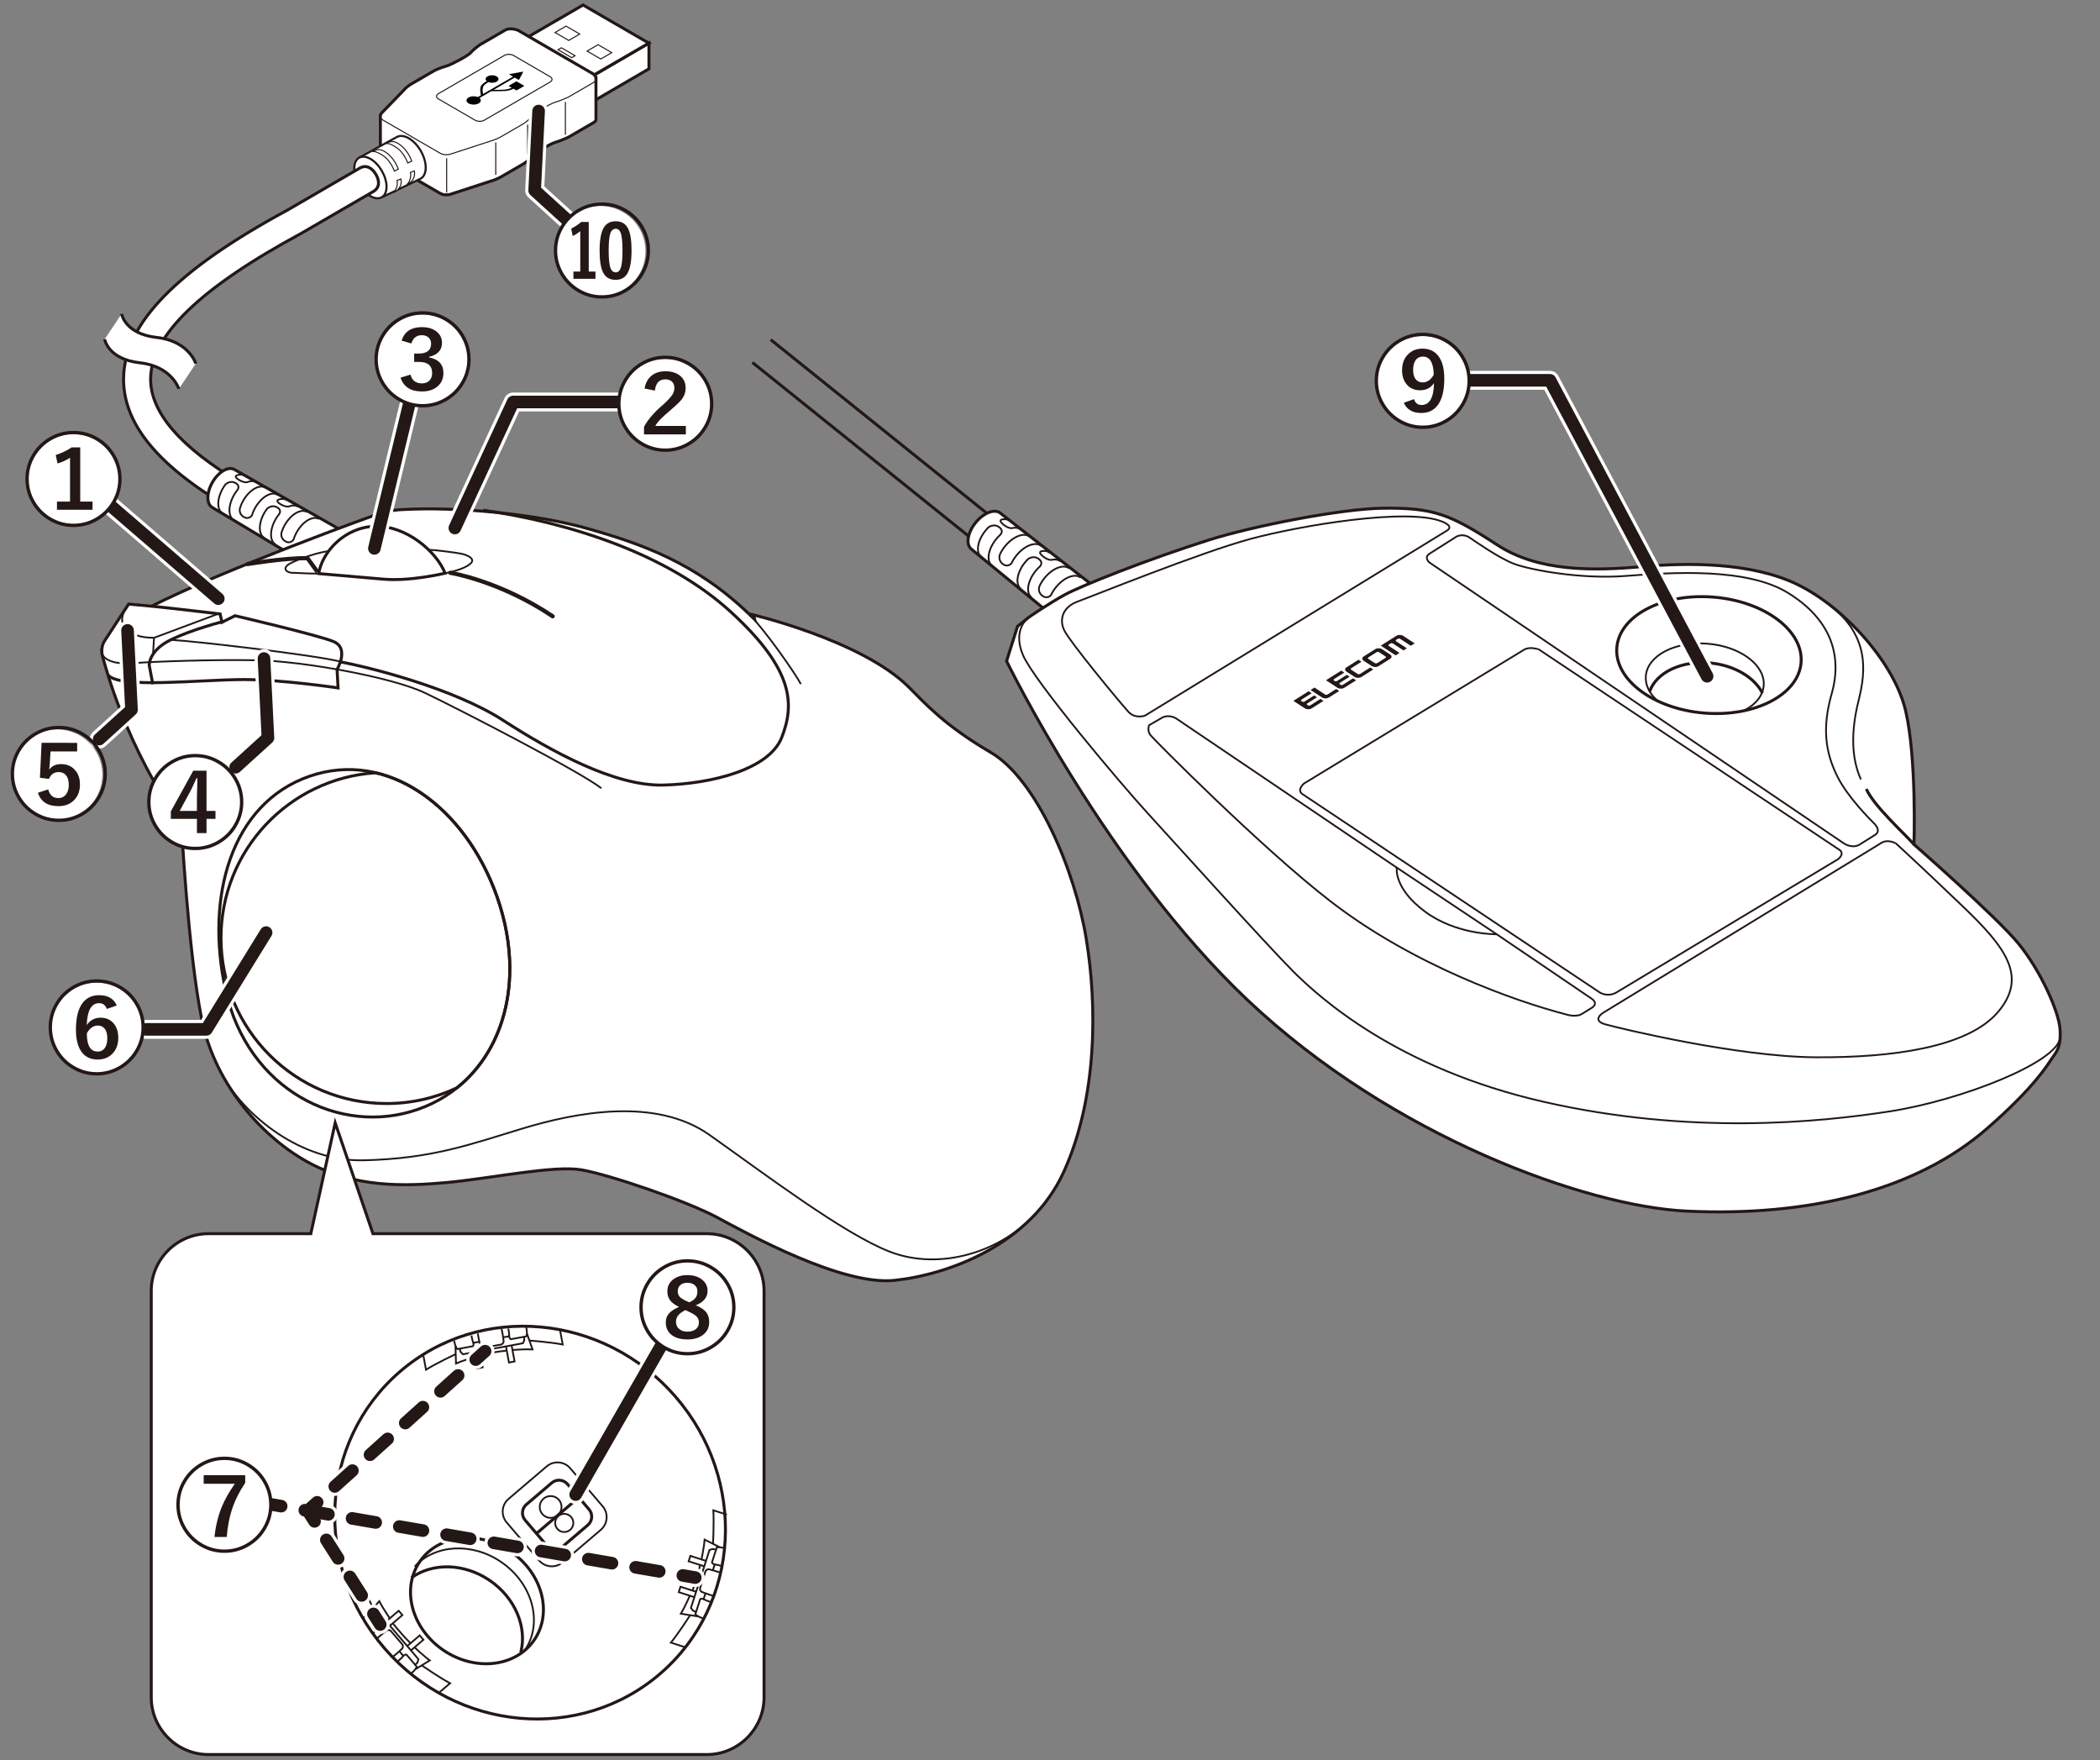 <?xml version="1.0" encoding="utf-8"?>
<!-- Generator: Adobe Illustrator 27.7.0, SVG Export Plug-In . SVG Version: 6.00 Build 0)  -->
<svg version="1.1" xmlns="http://www.w3.org/2000/svg" xmlns:xlink="http://www.w3.org/1999/xlink" x="0px" y="0px"
	 viewBox="0 0 500 419" enable-background="new 0 0 500 419" xml:space="preserve">
<rect x="0" y="0" width="500" height="419" fill="#808080" stroke="none"/>
<g id="レイヤー_1">
	<g>
		<g>
			<polygon fill="#FFFFFF" stroke="#231815" stroke-width="0.709" points="139.697,25.023 154.512,16.387 154.512,10.263 
				139.697,18.9 			"/>
			<g>
				<polygon fill="#FFFFFF" stroke="#231815" stroke-width="0.709" points="120.708,11.699 136.363,20.778 154.481,10.27 
					138.826,1.19 				"/>
				<polygon fill="none" stroke="#231815" stroke-width="0.25" points="139.78,12.16 143.038,14.049 145.66,12.528 142.402,10.638 
									"/>
				<polygon fill="none" stroke="#231815" stroke-width="0.25" points="132.151,7.735 135.409,9.625 138.031,8.104 134.773,6.214 
									"/>
				<polygon fill="none" stroke="#231815" stroke-width="0.25" points="132.866,11.837 136.124,13.727 136.919,13.266 
					133.661,11.376 				"/>
			</g>
			<path fill="#FFFFFF" stroke="#231815" stroke-width="0.709" d="M141.894,18.523c-0.085-0.491-0.613-0.905-0.613-0.905
				l-17.92-10.393c0,0-1.828-0.784-3.099-0.046l-6.039,3.503c0,0-1.492,1.08-2.051,1.764c-0.694,0.85-4.854,2.986-5.798,3.251
				c-0.945,0.265-2.316,0.742-3.108,1.202l-5.254,3.047c0,0-1.208,0.682-1.884,1.535l-5.149,5.31c0,0-0.419,0.333-0.413,0.769v9.753
				c0.003,0.261,0.16,0.559,0.652,0.845l13.549,7.858c1.311,0.76,2.781,0.138,2.781,0.138l9.155-2.986
				c1.47-0.392,2.646-1.093,2.646-1.093l5.254-3.047c0.792-0.46,1.615-1.255,2.072-1.803c0.457-0.548,4.141-2.96,5.606-3.363
				c1.179-0.324,3.041-1.189,3.041-1.189l6.039-3.503c0.477-0.277,0.585-0.598,0.534-0.893V18.523z"/>
			<path fill="none" stroke="#231815" stroke-width="0.25" d="M90.566,27.758c0.003,0.261,0.16,0.559,0.652,0.845l13.549,7.858
				c1.311,0.76,2.781,0.138,2.781,0.138l9.155-2.986c1.47-0.392,2.646-1.093,2.646-1.093l5.254-3.047
				c0.792-0.46,1.615-1.255,2.072-1.803c0.457-0.548,4.141-2.96,5.606-3.363c1.179-0.324,3.041-1.189,3.041-1.189l6.039-3.503
				c0.477-0.277,0.585-0.599,0.534-0.893"/>
			<path fill="none" stroke="#231815" stroke-width="0.25" d="M104.39,23.555l8.739,5.068c0.596,0.346,1.572,0.346,2.168,0
				l15.689-9.1c0.596-0.346,0.596-0.912,0-1.258l-8.739-5.068c-0.596-0.346-1.572-0.346-2.168,0l-15.689,9.1
				C103.794,22.643,103.794,23.209,104.39,23.555z"/>
			<path fill="#FFFFFF" stroke="#231815" stroke-width="0.5" stroke-linejoin="round" d="M85.471,37.567l8.991-4.935
				c1.584-0.908,4.143,0.562,5.721,3.29c1.574,2.732,1.572,5.682-0.016,6.607l-9.186,4.411"/>
			<path fill="#FFFFFF" stroke="#231815" stroke-width="0.5" d="M92.035,44.463c0,2.445-1.728,3.444-3.849,2.224
				c-2.117-1.218-3.835-4.191-3.828-6.633c0.004-2.448,1.724-3.444,3.848-2.227C90.323,39.046,92.045,42.018,92.035,44.463z"/>
			<g>
				<g>
					<path fill="#FFFFFF" stroke="#231815" stroke-width="0.25" d="M95.111,34.372c-1.218-0.858-1.976-0.819-3.041-0.31
						l-0.212,0.139c0.668-0.221,1.816,0.418,2.663,1.01c1.075,0.752,2.007,2.111,2.567,3.598l0.946-0.46
						C97.408,36.657,96.359,35.243,95.111,34.372z"/>
				</g>
				<g>
					<path fill="#FFFFFF" stroke="#231815" stroke-width="0.25" d="M98.717,41.319c-0.005-0.39-0.085-0.646-0.085-0.646
						l-0.922,0.393l0.045,0.222c0.177,0.971-0.377,2.383-0.924,2.632l0.218-0.089C97.94,43.418,98.728,42.526,98.717,41.319z
						 M98.717,41.319L98.717,41.319L98.717,41.319z"/>
				</g>
			</g>
			<g>
				<g>
					<path fill="#FFFFFF" stroke="#231815" stroke-width="0.25" d="M91.92,36.295c-1.218-0.858-1.976-0.819-3.041-0.31l-0.212,0.139
						c0.668-0.221,1.816,0.418,2.663,1.01c1.075,0.752,2.007,2.111,2.567,3.598l0.946-0.46C94.216,38.58,93.167,37.166,91.92,36.295
						z"/>
				</g>
				<g>
					<path fill="#FFFFFF" stroke="#231815" stroke-width="0.25" d="M95.526,43.242c-0.005-0.39-0.085-0.646-0.085-0.646
						l-0.922,0.393l0.045,0.222c0.177,0.971-0.377,2.383-0.924,2.632l0.218-0.089C94.748,45.341,95.537,44.449,95.526,43.242z
						 M95.526,43.242L95.526,43.242L95.526,43.242z"/>
				</g>
			</g>
			<line fill="none" stroke="#231815" stroke-width="0.25" x1="106.346" y1="37.681" x2="106.346" y2="45.864"/>
			<line fill="none" stroke="#231815" stroke-width="0.25" x1="134.617" y1="24.266" x2="134.617" y2="32.062"/>
			<line fill="none" stroke="#231815" stroke-width="0.25" x1="125.626" y1="29.674" x2="125.626" y2="36.768"/>
			<line fill="none" stroke="#231815" stroke-width="0.25" x1="118.04" y1="33.889" x2="118.04" y2="41.615"/>
			<path d="M114.187,23.357c0.448,0.384,0.378,0.91-0.211,1.252c-0.667,0.388-1.746,0.388-2.411,0.001
				c-0.669-0.387-0.669-1.015,0-1.401c0.587-0.342,1.502-0.381,2.169-0.116c0.017,0.006,0.032,0.009,0.061-0.003l0.688-0.398
				c0.029-0.023,0.031-0.042,0.031-0.055c-0.11-0.363-0.262-1.212-0.113-1.875c0.151-0.666,1.01-1.18,1.459-1.442
				c0.015-0.009,0.012-0.017,0.006-0.026c-0.381-0.343-0.312-0.808,0.208-1.11c0.6-0.347,1.568-0.349,2.17,0
				c0.599,0.347,0.599,0.913,0,1.259c-0.523,0.302-1.326,0.34-1.922,0.119c-0.015-0.006-0.028-0.007-0.042,0
				c-0.443,0.259-1.169,0.698-1.308,1.294c-0.115,0.509-0.052,1.137,0.032,1.506c0.004,0.01,0.013,0.016,0.029,0.01l7.098-4.115
				c0.017-0.012,0.02-0.022-0.003-0.035l-0.843-0.49c-0.073-0.042-0.052-0.089,0.044-0.105l3.105-0.551
				c0.096-0.017,0.15,0.013,0.119,0.068l-0.951,1.802c-0.026,0.055-0.108,0.065-0.177,0.026l-0.84-0.487
				c-0.019-0.012-0.038-0.012-0.061,0l-4.965,2.884c-0.026,0.013-0.015,0.026,0.012,0.023c0,0,2.003,0.003,2.688-0.064
				c0.667-0.06,1.278-0.294,1.548-0.445c0.016-0.01,0.012-0.017-0.003-0.026l-0.583-0.337c-0.074-0.041-0.074-0.11,0.001-0.154
				l1.619-0.939c0.073-0.041,0.189-0.042,0.262,0.003l1.619,0.939c0.076,0.042,0.076,0.11,0.003,0.151l-1.619,0.939
				c-0.076,0.044-0.192,0.044-0.265,0l-0.57-0.329c-0.012-0.009-0.033-0.012-0.049,0c-0.32,0.177-1.015,0.445-1.785,0.519
				c-0.797,0.071-3.416,0.06-3.416,0.06c-0.026-0.001-0.06,0.004-0.099,0.026l-2.733,1.584
				C114.171,23.331,114.174,23.346,114.187,23.357z"/>
		</g>
		<path fill="#FFFFFF" stroke="#231815" stroke-width="0.709" stroke-miterlimit="10" d="M55.741,121.011
			c-0.556,0-1.119-0.144-1.632-0.447c-16.811-9.921-24.885-19.945-24.684-30.646c0.246-12.975,12.677-25.673,39.122-39.96
			l17.114-9.936c1.537-0.896,2.961-0.022,3.853,1.515c0.893,1.537,0.917,3.16-0.621,4.052l-17.199,9.985
			C47.748,68.513,36.056,79.771,35.862,90.04c-0.153,8.06,7.087,16.464,21.517,24.98c1.531,0.904,2.041,2.878,1.137,4.408
			C57.915,120.446,56.843,121.011,55.741,121.011z"/>
		<g>
			<path fill="#FFFFFF" stroke="#231815" stroke-width="0.709" stroke-miterlimit="10" d="M83.095,127.288l-27.273-15.507
				c-1.427-0.834-3.765,0.51-5.223,3.003c-1.458,2.493-1.483,5.19-0.056,6.024l25.316,15.17"/>
			<path fill="none" stroke="#231815" stroke-width="0.425" stroke-miterlimit="10" d="M63.188,116.088
				c-1.427-0.834-3.765,0.51-5.223,3.003c-0.366,0.626-0.642,1.265-0.827,1.884c0,0-0.408,1.333,0.884,2.089
				c1.292,0.756,1.98-0.414,1.98-0.414c0.185-0.619,0.461-1.258,0.827-1.884c1.458-2.493,3.796-3.837,5.223-3.003"/>
			<path fill="none" stroke="#231815" stroke-width="0.425" stroke-miterlimit="10" d="M58.301,113.231
				c-0.501-0.293-1.114-0.317-1.763-0.118c0,0-1.145,0.26,0.392,1.159s2.274,0.4,2.274,0.4c0.648-0.2,1.262-0.175,1.763,0.118"/>
			<path fill="none" stroke="#231815" stroke-width="0.425" stroke-miterlimit="10" d="M53.022,122.258
				c-1.427-0.834-1.401-3.532,0.056-6.024c0.182-0.311,0.377-0.603,0.582-0.876c0,0,1.097-1.138,2.459-0.341
				c1.362,0.796,0.206,1.9,0.206,1.9c-0.205,0.273-0.401,0.566-0.582,0.876c-1.458,2.493-1.483,5.19-0.056,6.024"/>
			<path fill="none" stroke="#231815" stroke-width="0.425" stroke-miterlimit="10" d="M73.088,121.877
				c-1.427-0.834-3.765,0.51-5.223,3.003c-0.366,0.626-0.642,1.265-0.827,1.884c0,0-0.408,1.333,0.884,2.089
				c1.292,0.756,1.98-0.414,1.98-0.414c0.185-0.619,0.461-1.258,0.827-1.884c1.458-2.493,3.796-3.837,5.223-3.003"/>
			<path fill="none" stroke="#231815" stroke-width="0.425" stroke-miterlimit="10" d="M68.201,119.02
				c-0.501-0.293-1.114-0.317-1.763-0.118c0,0-1.145,0.26,0.392,1.158c1.537,0.899,2.274,0.4,2.274,0.4
				c0.648-0.2,1.262-0.175,1.763,0.118"/>
			<path fill="none" stroke="#231815" stroke-width="0.425" stroke-miterlimit="10" d="M62.922,128.047
				c-1.427-0.834-1.401-3.532,0.056-6.024c0.182-0.311,0.377-0.603,0.582-0.876c0,0,1.097-1.138,2.459-0.341s0.206,1.9,0.206,1.9
				c-0.205,0.273-0.401,0.566-0.582,0.876c-1.458,2.493-1.483,5.19-0.056,6.024"/>
			<g>
				<path fill="#FFFFFF" stroke="#231815" stroke-width="0.709" stroke-miterlimit="10" d="M216.415,163.62
					c4.07,4.07,8.517,9.085,19.494,15.52c10.977,6.435,20.062,28.2,22.712,44.288c2.65,16.088,2.65,37.853-5.299,55.455
					c-7.949,17.602-27.822,24.604-40.313,25.929c-12.491,1.325-34.825-10.977-42.206-14.952c-7.381-3.975-25.74-10.22-32.364-11.356
					s-21.765,2.082-32.175,3.028s-21.576,1.136-32.364-4.542c-10.788-5.678-22.712-18.359-25.929-34.635
					c-3.217-16.277-4.779-46.228-4.779-46.228c-13.201-18.027-18.206-37.903-18.772-39.858s0.36-3.499,0.36-3.499
					c1.184-1.853,5.849-8.96,5.849-8.96l5.466,0.507c16.75-8.517,53.273-21.832,55.177-22.361c1.904-0.529,4.442-0.635,4.442-0.635
					c13.008-0.74,31.811,0.975,44.396,4.571s25.385,8.007,38.16,20.215C178.268,146.104,205.059,152.264,216.415,163.62z"/>
				<path fill="none" stroke="#231815" stroke-width="0.709" stroke-miterlimit="10" d="M36.093,144.315
					c4.258,0.426,16.324,1.845,16.324,1.845l0.426,1.987l3.123-1.561c0,0,19.645,4.592,23.41,6.129c3.897,1.59,0.88,6.65,0.88,6.65
					l0.233,4.404c0,0-13.386-1.988-22.346-1.988c-10.656,0-29.903,2.273-32.453-1.136"/>
				<path fill="none" stroke="#231815" stroke-width="0.709" stroke-miterlimit="10" d="M36.385,162.882l-0.86-4.514
					c0,0-0.142-3.407,4.968-5.962s12.804-4.486,12.804-4.486"/>
				<path fill="none" stroke="#231815" stroke-width="0.709" stroke-miterlimit="10" d="M81.039,157.571
					c6.869,1.262,27.022,6.333,38.661,13.856c11.64,7.523,26.686,15.756,38.184,15.472c11.498-0.284,25.267-3.691,28.248-11.356
					c2.981-7.665,3.123-15.898-12.066-29.809c-15.188-13.911-38.415-21.29-59.024-24.272"/>
				<path fill="none" stroke="#231815" stroke-width="0.992" stroke-miterlimit="10" d="M58.732,134.315
					c0,0,8.992-1.522,14.481-1.427l2.389,3.288"/>
				<path fill="none" stroke="#231815" stroke-width="0.992" stroke-linecap="round" stroke-miterlimit="10" d="M107.209,136.366
					c0,0,11.754,1.887,24.382,10.355"/>
				<path fill="none" stroke="#231815" stroke-width="0.709" stroke-miterlimit="10" d="M75.886,136.555
					c0.757-5.016,6.056-11.072,13.438-11.261c7.381-0.189,14.573,5.962,16.655,11.167c0,0-8.233,1.987-14.668,1.419
					C84.876,137.312,75.886,136.555,75.886,136.555z"/>
				<path fill="#FFFFFF" stroke="#231815" stroke-width="0.709" stroke-miterlimit="10" d="M118.376,213.586
					c-5.346-15.275-16.331-26.656-28.925-29.614c-20.564,1.333-36.834,18.424-36.834,39.325c0,21.77,17.648,39.418,39.418,39.418
					c6.004,0,11.692-1.348,16.785-3.75C120.586,249.552,124.827,232.018,118.376,213.586z"/>
				<path fill="none" stroke="#231815" stroke-width="0.709" stroke-miterlimit="10" d="M118.376,213.586
					c7.949,22.712-0.334,44.061-18.926,50.534s-40.487-4.699-45.739-28.404c-4.917-22.193,1.34-44.429,19.932-50.901
					C92.235,178.342,110.866,192.131,118.376,213.586z"/>
				<path fill="none" stroke="#231815" stroke-width="0.425" stroke-miterlimit="10" d="M24.374,153.836
					c-1.009,2.024,0.925,4.526,7.207,4.049c5.525-0.42,19.037-0.889,29.636-0.699c10.599,0.189,31.986,3.975,39.935,7.76
					s37.285,18.926,42.017,22.712"/>
				<path fill="none" stroke="#231815" stroke-width="0.425" stroke-miterlimit="10" d="M178.268,146.104
					c3.891,3.888,11.272,14.487,12.407,16.758"/>
				<path fill="none" stroke="#231815" stroke-width="0.425" stroke-miterlimit="10" d="M80.807,157.445
					c-7.157-1.67-34.978-4.87-40.153-5.118"/>
				<polyline fill="none" stroke="#231815" stroke-width="0.425" stroke-miterlimit="10" points="36.435,155.763 36.671,151.84 
					52.001,146.111 				"/>
				<path fill="none" stroke="#231815" stroke-width="0.425" stroke-miterlimit="10" d="M36.671,151.84
					c-6.044,0-9.793-3.001-6.153-7.865"/>
				<path fill="none" stroke="#231815" stroke-width="0.425" stroke-miterlimit="10" d="M75.886,136.555
					c-2.744,0.024-5.016-0.189-6.293-0.189c-1.278,0-2.691-1.083-0.426-2.271c2.265-1.188,6.79-2.646,9.073-2.885"/>
				<path fill="none" stroke="#231815" stroke-width="0.425" stroke-miterlimit="10" d="M105.541,136.56
					c2.591-0.479,5.43-1.33,6.565-2.466c1.136-1.136-0.923-1.987-2.271-2.271c-1.349-0.284-6.141-0.89-7.79-0.942"/>
				<path fill="none" stroke="#231815" stroke-width="0.425" stroke-miterlimit="10" d="M53.401,256.743
					c5.168,8.89,18.188,19.838,33.179,19.489c16.277-0.379,25.361-3.785,37.853-7.571s31.607-7.571,44.477,1.514
					c12.87,9.085,31.879,23.531,42.963,27.822c11.865,4.593,26.686,0.189,35.256-9.626"/>
			</g>
		</g>
		<g>
			<path fill="#FFFFFF" d="M46.576,86.626c0,0-1.653-5.369-9.285-6.217c-7.632-0.848-8.38-5.611-8.38-5.611l-4.036,6.028
				c0,0,0.747,4.765,8.38,5.611c7.633,0.846,9.285,6.217,9.285,6.217L46.576,86.626z"/>
			<path fill="none" stroke="#231815" stroke-width="0.709" d="M24.922,80.758c0,0,0.747,4.765,8.38,5.611s9.285,6.217,9.285,6.217
				"/>
			<path fill="none" stroke="#231815" stroke-width="0.709" d="M28.958,74.73c0,0,0.747,4.763,8.38,5.611
				c7.632,0.848,9.285,6.217,9.285,6.217"/>
		</g>
	</g>
	<path fill="#FFFFFF" stroke="#231815" stroke-width="0.709" stroke-miterlimit="10" d="M168.291,293.701H88.801l-8.994-26.381
		l-5.804,26.381H49.637c-7.495,0-13.627,6.132-13.627,13.627v96.748c0,7.495,6.132,13.627,13.627,13.627h118.654
		c7.495,0,13.627-6.132,13.627-13.627v-96.748C181.919,299.833,175.786,293.701,168.291,293.701z"/>
	<g>
		<g>
			<g>
				
					<line fill="none" stroke="#231815" stroke-width="0.709" stroke-miterlimit="10" x1="235.823" y1="122.883" x2="183.499" y2="80.863"/>
				
					<line fill="none" stroke="#231815" stroke-width="0.709" stroke-miterlimit="10" x1="231.464" y1="128.311" x2="179.14" y2="86.291"/>
				<path fill="#FFFFFF" stroke="#231815" stroke-width="0.709" stroke-miterlimit="10" d="M264.159,142.503l-25.996-20.362
					c-1.356-1.089-3.999-0.051-5.902,2.319s-2.347,5.174-0.99,6.263l24.011,19.709"/>
				<path fill="none" stroke="#231815" stroke-width="0.425" stroke-miterlimit="10" d="M245.165,127.764
					c-1.356-1.089-3.999-0.051-5.902,2.319c-0.478,0.595-0.864,1.218-1.152,1.834c0,0-0.631,1.325,0.597,2.311
					c1.228,0.987,2.125-0.125,2.125-0.125c0.288-0.616,0.674-1.239,1.152-1.834c1.903-2.37,4.546-3.408,5.902-2.319"/>
				<path fill="none" stroke="#231815" stroke-width="0.425" stroke-miterlimit="10" d="M240.519,124.034
					c-0.476-0.382-1.111-0.503-1.817-0.395c0,0-1.232,0.094,0.229,1.267c1.461,1.173,2.305,0.768,2.305,0.768
					c0.706-0.108,1.341,0.012,1.817,0.395"/>
				<path fill="none" stroke="#231815" stroke-width="0.425" stroke-miterlimit="10" d="M233.627,132.616
					c-1.356-1.089-0.913-3.893,0.99-6.263c0.237-0.295,0.486-0.57,0.742-0.822c0,0,1.319-1.015,2.613,0.025
					c1.295,1.04-0.079,2.01-0.079,2.01c-0.256,0.252-0.505,0.527-0.742,0.822c-1.903,2.37-2.347,5.174-0.99,6.263"/>
				<path fill="none" stroke="#231815" stroke-width="0.425" stroke-miterlimit="10" d="M254.577,135.323
					c-1.356-1.089-3.999-0.051-5.902,2.319c-0.478,0.595-0.864,1.218-1.152,1.834c0,0-0.631,1.325,0.597,2.311
					c1.228,0.987,2.125-0.125,2.125-0.125c0.288-0.616,0.674-1.239,1.152-1.834c1.903-2.37,4.546-3.408,5.902-2.319"/>
				<path fill="none" stroke="#231815" stroke-width="0.425" stroke-miterlimit="10" d="M249.931,131.592
					c-0.476-0.382-1.111-0.503-1.817-0.395c0,0-1.232,0.094,0.229,1.267c1.461,1.173,2.305,0.768,2.305,0.768
					c0.706-0.108,1.341,0.012,1.817,0.395"/>
				<path fill="none" stroke="#231815" stroke-width="0.425" stroke-miterlimit="10" d="M243.039,140.175
					c-1.356-1.089-0.913-3.893,0.99-6.263c0.237-0.295,0.486-0.57,0.742-0.822c0,0,1.319-1.015,2.613,0.025s-0.079,2.01-0.079,2.01
					c-0.256,0.252-0.505,0.527-0.742,0.822c-1.903,2.37-2.347,5.174-0.99,6.263"/>
			</g>
			<g>
				<path fill="#FFFFFF" stroke="#231815" stroke-width="0.709" stroke-miterlimit="10" d="M287.859,128.542
					c-14.523,4.587-30.472,10.933-34.296,13.019c-3.824,2.086-8.604,5.389-8.604,5.389l-2.694,2.173l-2.607,8.257
					c0,0,23.87,49.046,57.367,80.698c34.522,32.621,80.762,49.11,104.466,50.246c29.255,1.401,54.709-4.949,71.536-19.587
					c11.639-10.125,14.62-15.471,15.613-16.891s2.129-2.555,1.845-6.813c-0.284-4.258-4.684-14.052-9.936-20.439
					c-5.252-6.387-24.839-23.562-24.839-23.562s0.671-20.422-1.978-31.777c-2.65-11.355-14.463-24.549-25.628-30.037
					s-26.684-5.252-37.046-4.329c-11.507,1.025-24.669,1.302-34.513-5.127c-11.285-7.37-15.24-8.906-27.181-8.774
					C319.306,121.099,298.299,125.244,287.859,128.542z"/>
				<path fill="none" stroke="#231815" stroke-width="0.709" stroke-miterlimit="10" d="M455.71,201.032
					c-2.366-2.697-9.462-9.037-11.355-13.2"/>
				
					<ellipse transform="matrix(0.082 -0.997 0.997 0.082 218.015 548.569)" fill="none" stroke="#231815" stroke-width="0.709" stroke-miterlimit="10" cx="406.625" cy="156.004" rx="13.839" ry="22"/>
				<path fill="none" stroke="#231815" stroke-width="0.425" stroke-miterlimit="10" d="M394.645,166.84
					c-1.901-1.696-2.958-3.763-2.783-5.91c0.398-4.875,7.004-8.314,14.755-7.68c7.75,0.633,13.71,5.099,13.312,9.974
					c-0.198,2.42-1.924,4.485-4.561,5.875"/>
				<path fill="none" stroke="#231815" stroke-width="0.709" stroke-miterlimit="10" d="M392.774,164.611
					c1.553-4.464,7.519-7.405,14.381-6.778c5.803,0.53,10.602,3.461,12.48,7.187"/>
				<path fill="none" stroke="#231815" stroke-width="0.425" stroke-miterlimit="10" d="M244.959,146.949
					c0,0-4.047,2.748-1.398,8.993c2.65,6.245,23.467,30.848,29.523,37.471s28.577,31.605,34.822,37.85
					c6.245,6.245,24.792,23.089,59.614,31.037c34.822,7.948,65.48,4.921,82.513,2.271s40.078-11.735,40.478-17.601"/>
				<path fill="none" stroke="#231815" stroke-width="0.425" stroke-miterlimit="10" d="M447.751,200.789l-66.038,40.316
					c0,0-2.959,1.809,0.596,2.785s31.246,7.671,49.84,7.813s36.478-2.413,43.575-10.787c7.097-8.374,1.845-15.329-8.232-24.981
					c-10.078-9.652-16.018-15.09-16.018-15.09S449.473,199.567,447.751,200.789z"/>
				<path fill="none" stroke="#231815" stroke-width="0.425" stroke-miterlimit="10" d="M443.078,185.56
					c-2.271-4.968-2.413-11.355-0.568-18.736c1.845-7.381,2.707-16.14-8.298-23.896"/>
				<path fill="none" stroke="#231815" stroke-width="0.425" stroke-miterlimit="10" d="M438.962,200.748l-98.647-66.853
					c0,0-1.358-1.15,0.047-2.077l6.453-4.089c0,0,1.501-0.799,3.035,0.224c1.533,1.022,7.167,4.996,10.763,6.321
					c3.596,1.325,15.518,3.69,26.495,2.839c10.977-0.852,28.742-2.034,38.583,4.022s13.129,14.478,10.432,23.987
					c-2.255,7.953-1.632,13.839,1.419,19.871c2.429,4.801,7.665,10.03,8.611,10.976c0.946,0.946,1.466,2.041,0.269,2.803
					l-3.702,2.323C441.667,201.749,440.077,201.503,438.962,200.748z"/>
				<path fill="none" stroke="#231815" stroke-width="0.425" stroke-miterlimit="10" d="M362.895,154.666l-52.392,31.841
					c0,0-2.082,1.703-0.095,2.744l70.496,47.029c0,0,1.703,1.135,3.785,0.095l52.921-31.818c0,0,1.987-1.419,0-2.46l-71.187-47.462
					C366.424,154.634,364.283,153.822,362.895,154.666z"/>
				<path fill="none" stroke="#231815" stroke-width="0.425" stroke-miterlimit="10" d="M344.519,126.314l-71.908,44.059
					c0,0-2.341,0.847-3.935-0.911c-2.263-2.495-13.909-16.598-15.274-19.386s-0.151-5.649,3.112-6.836
					c3.263-1.186,29.25-11.711,41.172-14.928c11.923-3.217,37.377-7.475,45.609-4.164
					C343.296,124.149,346.342,125.207,344.519,126.314z"/>
				<path fill="none" stroke="#231815" stroke-width="0.425" stroke-miterlimit="10" d="M279.992,171.012
					c0,0-1.561-0.994-3.194-0.213l-3.194,1.845c0,0-0.568,1.277,0.355,2.413c0.923,1.136,26.371,26.818,42.936,39.601
					c19.682,15.187,43.906,23.704,55.923,26.826c0,0,2.502,0.865,3.998-0.204l2.259-1.404c0,0,1.648-0.946-0.183-2.167
					l-22.538-15.292c0,0-9.581,0.189-17.103-5.417c-7.523-5.607-6.671-10.432-6.671-10.432L279.992,171.012z"/>
			</g>
			
				<line fill="none" stroke="#231815" stroke-width="0.425" stroke-miterlimit="10" x1="356.354" y1="222.417" x2="332.419" y2="206.459"/>
		</g>
		<g>
			<g>
				<g>
					<path fill="#231815" d="M328.253,154.329c-0.303-0.003-0.588,0.07-0.803,0.205l-2.763,1.745
						c-0.214,0.135-0.332,0.318-0.333,0.512c0,0.195,0.117,0.378,0.331,0.518l1.937,1.265c0.214,0.14,0.499,0.218,0.801,0.221
						c0.303,0.003,0.588-0.07,0.802-0.206l2.763-1.745c0.214-0.135,0.333-0.317,0.333-0.511c0.001-0.194-0.117-0.379-0.331-0.518
						l-1.937-1.265C328.841,154.411,328.557,154.332,328.253,154.329z M329.862,156.257c0.078,0.051,0.12,0.117,0.12,0.187
						c0,0.07-0.043,0.135-0.12,0.184l-1.954,1.234c-0.077,0.049-0.18,0.075-0.288,0.074c-0.109-0.001-0.212-0.029-0.289-0.08
						l-1.516-0.989c-0.077-0.05-0.12-0.117-0.12-0.187c0-0.07,0.044-0.135,0.121-0.184l1.954-1.234
						c0.077-0.049,0.179-0.075,0.288-0.074c0.109,0.001,0.212,0.03,0.289,0.08L329.862,156.257z"/>
					<path fill="#231815" d="M334.082,151.375c-0.214-0.14-0.499-0.218-0.801-0.221c-0.303-0.003-0.587,0.07-0.802,0.205
						l-3.72,2.349l3.539,2.31l0.918-0.58l-2.528-1.65c-0.077-0.05-0.119-0.116-0.119-0.187c0-0.07,0.042-0.135,0.12-0.184
						l0.363-0.229c0.077-0.049,0.18-0.075,0.289-0.074c0.109,0.001,0.212,0.029,0.289,0.08l2.528,1.65l0.804-0.507l-2.528-1.65
						c-0.077-0.05-0.119-0.116-0.119-0.186c0-0.07,0.043-0.135,0.12-0.184l0.363-0.229c0.077-0.049,0.18-0.075,0.289-0.074
						c0.109,0.001,0.211,0.029,0.288,0.08l2.528,1.65l0.918-0.58L334.082,151.375z"/>
					<path fill="#231815" d="M320.597,159.89c-0.213-0.139-0.331-0.323-0.33-0.518c0.001-0.194,0.119-0.377,0.333-0.512l2.834-1.789
						l0.723,0.472l-2.429,1.534c-0.077,0.049-0.12,0.114-0.12,0.184c-0.001,0.07,0.042,0.137,0.119,0.187l1.516,0.99
						c0.078,0.051,0.18,0.079,0.29,0.08c0.109,0.001,0.211-0.025,0.288-0.074l2.429-1.534l0.723,0.472l-2.834,1.789
						c-0.214,0.135-0.499,0.208-0.802,0.206c-0.303-0.003-0.587-0.082-0.801-0.221L320.597,159.89z"/>
					<path fill="#231815" d="M318.865,164.5l-2.48,1.566c-0.214,0.135-0.499,0.208-0.802,0.206
						c-0.302-0.003-0.587-0.082-0.801-0.221l-2.738-1.787l0.918-0.58l2.527,1.65c0.078,0.051,0.18,0.079,0.29,0.08
						c0.109,0.001,0.211-0.026,0.288-0.074l2.076-1.311L318.865,164.5z"/>
					<path fill="#231815" d="M307.948,166.85l3.637-2.296l0.722,0.471l-2.429,1.534c-0.078,0.049-0.12,0.115-0.12,0.184
						c0,0.07,0.042,0.136,0.119,0.186l0.133,0.087c0.076,0.05,0.179,0.078,0.288,0.079c0.11,0.001,0.212-0.025,0.289-0.074
						l2.313-1.46l0.676,0.441l-2.313,1.46c-0.078,0.049-0.12,0.114-0.121,0.184c0,0.07,0.043,0.137,0.119,0.186l0.132,0.086
						c0.078,0.051,0.18,0.079,0.289,0.08c0.109,0.001,0.211-0.026,0.289-0.075l2.429-1.534l0.723,0.472l-2.833,1.789
						c-0.215,0.136-0.5,0.209-0.803,0.206c-0.302-0.003-0.587-0.082-0.801-0.221L307.948,166.85z"/>
					<path fill="#231815" d="M315.71,161.948l3.637-2.296l0.722,0.471l-2.429,1.534c-0.077,0.049-0.12,0.115-0.12,0.184
						c0,0.07,0.042,0.136,0.119,0.187l0.133,0.087c0.076,0.05,0.179,0.078,0.288,0.079c0.109,0.001,0.212-0.025,0.289-0.074
						l2.313-1.46l0.676,0.441l-2.313,1.46c-0.077,0.049-0.12,0.114-0.121,0.184c0,0.07,0.043,0.137,0.119,0.187l0.132,0.086
						c0.078,0.051,0.18,0.079,0.289,0.08c0.109,0.001,0.211-0.026,0.288-0.074l2.429-1.534l0.723,0.472l-2.834,1.789
						c-0.214,0.135-0.499,0.208-0.802,0.205c-0.303-0.003-0.588-0.081-0.801-0.221L315.71,161.948z"/>
				</g>
				<path fill="#231815" d="M322.384,160.006"/>
			</g>
		</g>
	</g>
	<g>
		<path fill="#FFFFFF" d="M83.393,377.776l2.175-2.038c0.86,2.484,2.906,6.765,3.164,7.304l1.475-1.668
			c0.739,1.444,2.482,3.98,2.482,3.98l0.051,0.082l2.112-1.817l0.889,1.032l-2.269,1.953l0.06,0.096
			c0.742,0.959,3.032,3.569,4.109,4.575l0.073,0.074l2.18-1.876l0.889,1.032l-2.106,1.812l0.068,0.068c0,0,2.25,2.099,3.568,3.044
			l-1.979,1.108l0.047,0.055c0,0,4.319,2.946,6.809,4.249l-2.063,1.737c-3.159-0.978-8.34-4.537-13.537-10.556
			C86.394,386.002,83.393,377.776,83.393,377.776z"/>
		<path fill="#FFFFFF" d="M162.987,391.82l-2.886-0.748c1.641-2.055,4.167-6.071,4.484-6.578l-2.199-0.354
			c0.826-1.397,2.038-4.224,2.038-4.224l0.042-0.087l-2.666-0.812l0.397-1.303l2.864,0.873l0.049-0.102
			c0.414-1.139,1.397-4.469,1.672-5.917l0.023-0.101l-2.752-0.839l0.397-1.302l2.658,0.81l0.021-0.093c0,0,0.572-3.022,0.666-4.642
			l1.995,1.079l0.021-0.069c0,0,0.182-5.223-0.047-8.023l2.571,0.814c0.862,3.192,0.623,9.469-1.688,17.077
			C168.338,384.888,162.987,391.82,162.987,391.82z"/>
		<path fill="#FFFFFF" d="M100.675,322.926l0.432,2.948c2.221-1.408,6.489-3.484,7.027-3.744l0.114,2.223
			c1.479-0.67,4.422-1.568,4.422-1.568l0.091-0.032l0.52,2.737l1.339-0.254l-0.559-2.94l0.106-0.038
			c1.178-0.288,4.596-0.905,6.066-1.021l0.103-0.012l0.537,2.825l1.338-0.254l-0.518-2.729l0.095-0.011c0,0,3.068-0.242,4.689-0.16
			l-0.858-2.099l0.071-0.013c0,0,5.215,0.384,7.975,0.914l-0.531-2.643c-3.081-1.201-9.352-1.642-17.168-0.168
			C108.148,318.359,100.675,322.926,100.675,322.926z"/>
		
			<ellipse transform="matrix(0.756 -0.654 0.654 0.756 -206.412 171.008)" fill="none" stroke="#231815" stroke-width="0.709" stroke-miterlimit="10" cx="126.333" cy="362.565" rx="45.813" ry="47.479"/>
		
			<ellipse transform="matrix(0.563 -0.827 0.827 0.563 -265.405 260.356)" fill="none" stroke="#231815" stroke-width="0.709" stroke-miterlimit="10" cx="113.396" cy="381.049" rx="14.208" ry="16.504"/>
		<path fill="none" stroke="#231815" stroke-width="0.425" stroke-miterlimit="10" d="M98.745,372.939
			c4.783-5.257,13.611-5.836,20.583-1.076c7.528,5.14,10.041,14.558,5.613,21.036"/>
		<path fill="none" stroke="#231815" stroke-width="0.709" stroke-miterlimit="10" d="M97.96,375.611
			c4.989-3.596,12.534-3.529,18.651,0.647c6.116,4.176,8.922,11.177,7.384,17.13"/>
		<path fill="none" stroke="#231815" stroke-width="0.425" stroke-miterlimit="10" d="M128.367,371.506l-7.734-9.067
			c-1.416-1.661-1.216-4.178,0.445-5.593l9.094-7.749c1.66-1.414,4.175-1.214,5.59,0.445l7.734,9.067
			c1.416,1.661,1.216,4.178-0.445,5.593l-9.094,7.749C132.298,373.365,129.782,373.165,128.367,371.506z"/>
		<path fill="none" stroke="#231815" stroke-width="0.709" stroke-miterlimit="10" d="M130.177,367.937l-5.15-6.038
			c-0.943-1.106-0.81-2.782,0.297-3.724l6.056-5.16c1.105-0.942,2.78-0.808,3.722,0.296l5.15,6.038
			c0.943,1.106,0.81,2.782-0.297,3.724l-6.056,5.16C132.794,369.175,131.119,369.042,130.177,367.937z"/>
		
			<line fill="none" stroke="#231815" stroke-width="0.709" stroke-miterlimit="10" x1="137.811" y1="356.488" x2="127.735" y2="365.074"/>
		<circle fill="none" stroke="#231815" stroke-width="0.425" stroke-miterlimit="10" cx="134.344" cy="362.561" r="2.166"/>
		<circle fill="none" stroke="#231815" stroke-width="0.425" stroke-miterlimit="10" cx="131.103" cy="358.762" r="2.6"/>
		<g>
			<polyline fill="none" stroke="#231815" stroke-width="0.425" stroke-miterlimit="10" points="91.95,386.002 94.924,383.468 
				95.807,384.503 92.902,386.978 			"/>
			<path fill="none" stroke="#231815" stroke-width="0.425" stroke-miterlimit="10" d="M92.755,385.191
				c0,0-1.728-2.541-2.459-3.987l-2.664,3.08"/>
			<polyline fill="none" stroke="#231815" stroke-width="0.425" stroke-miterlimit="10" points="97.84,392.908 100.814,390.374 
				99.931,389.339 96.888,391.932 			"/>
			<path fill="none" stroke="#231815" stroke-width="0.425" stroke-miterlimit="10" d="M98.769,392.242
				c0,0,2.237,2.107,3.549,3.058l-3.352,2.055"/>
			<path fill="none" stroke="#231815" stroke-width="0.425" stroke-miterlimit="10" d="M93.59,386.538
				c0.736,0.961,3.011,3.579,4.082,4.59"/>
			<path fill="none" stroke="#231815" stroke-width="0.425" stroke-miterlimit="10" d="M88.841,382.921
				c0,0-2.247-4.712-3.152-7.368l-2.575,2.194"/>
			<path fill="none" stroke="#231815" stroke-width="0.425" stroke-miterlimit="10" d="M100.382,396.452
				c0,0,4.299,2.963,6.78,4.277l-2.575,2.194"/>
			<g>
				<path fill="none" stroke="#231815" stroke-width="0.425" stroke-miterlimit="10" d="M86.566,385.125
					c0.034-0.029,0.068-0.059,0.104-0.089c1.111-0.947,1.7-0.978,1.7-0.978l2.451,2.874c0,0,0.047,0.307-0.398,0.718l0.94,1.102"/>
				<polyline fill="none" stroke="#231815" stroke-width="0.425" stroke-miterlimit="10" points="88.75,384.505 89.409,384.035 
					90.207,383.958 99.617,394.991 99.415,395.767 98.847,396.343 				"/>
				<path fill="none" stroke="#231815" stroke-width="0.425" stroke-miterlimit="10" d="M90.461,387.609
					c0,0-0.442,0.158-1.315,0.915c-0.071,0.062-0.139,0.122-0.205,0.18"/>
				<path fill="none" stroke="#231815" stroke-width="0.425" stroke-miterlimit="10" d="M89.82,390.024
					c1.019-0.934,1.96-1.629,2.241-1.836c0.454-0.333,0.967,0.06,0.967,0.06l2.798,3.28c0,0,0.307,0.569-0.094,0.964
					c-0.256,0.252-1.135,1.112-2.266,1.998"/>
				<path fill="none" stroke="#231815" stroke-width="0.425" stroke-miterlimit="10" d="M97.853,398.43
					c0.046-0.038,0.092-0.078,0.14-0.118c1.111-0.947,1.235-1.523,1.235-1.523l-2.451-2.874c0,0-0.295-0.095-0.773,0.279
					l-0.94-1.102"/>
				<path fill="none" stroke="#231815" stroke-width="0.425" stroke-miterlimit="10" d="M96.051,394.163
					c0,0-0.226,0.411-1.112,1.153c-0.078,0.065-0.154,0.128-0.228,0.188"/>
			</g>
		</g>
		<g>
			<polyline fill="none" stroke="#231815" stroke-width="0.425" stroke-miterlimit="10" points="165.326,380.24 161.604,379.047 
				162.02,377.752 165.655,378.917 			"/>
			<path fill="none" stroke="#231815" stroke-width="0.425" stroke-miterlimit="10" d="M164.212,379.983
				c0,0-1.251,2.806-2.096,4.189l4.023,0.642"/>
			<polyline fill="none" stroke="#231815" stroke-width="0.425" stroke-miterlimit="10" points="168.098,371.599 164.376,370.406 
				163.961,371.701 167.769,372.921 			"/>
			<path fill="none" stroke="#231815" stroke-width="0.425" stroke-miterlimit="10" d="M167.042,371.16c0,0,0.615-3.01,0.732-4.626
				l3.513,1.766"/>
			<path fill="none" stroke="#231815" stroke-width="0.425" stroke-miterlimit="10" d="M164.918,378.564
				c0.43-1.132,1.459-4.443,1.754-5.885"/>
			<path fill="none" stroke="#231815" stroke-width="0.425" stroke-miterlimit="10" d="M164.342,384.504
				c0,0-2.825,4.391-4.607,6.558l3.222,1.032"/>
			<path fill="none" stroke="#231815" stroke-width="0.425" stroke-miterlimit="10" d="M169.773,367.572
				c0,0,0.256-5.214,0.067-8.013l3.222,1.032"/>
			<g>
				<path fill="none" stroke="#231815" stroke-width="0.425" stroke-miterlimit="10" d="M167.416,385.276
					c-0.043-0.013-0.086-0.027-0.13-0.041c-1.39-0.446-1.727-0.929-1.727-0.929l1.153-3.596c0,0,0.236-0.201,0.821-0.04l0.442-1.379
					"/>
				<polyline fill="none" stroke="#231815" stroke-width="0.425" stroke-miterlimit="10" points="165.738,383.747 164.992,383.434 
					164.506,382.797 168.934,368.991 169.7,368.755 170.489,368.934 				"/>
				<path fill="none" stroke="#231815" stroke-width="0.425" stroke-miterlimit="10" d="M167.477,380.658
					c0,0,0.367,0.292,1.471,0.636c0.09,0.028,0.177,0.054,0.262,0.079"/>
				<path fill="none" stroke="#231815" stroke-width="0.425" stroke-miterlimit="10" d="M169.869,379.931
					c-1.331-0.374-2.418-0.807-2.742-0.937c-0.523-0.21-0.459-0.853-0.459-0.853l1.317-4.105c0,0,0.322-0.56,0.87-0.428
					c0.349,0.085,1.544,0.379,2.892,0.873"/>
				<path fill="none" stroke="#231815" stroke-width="0.425" stroke-miterlimit="10" d="M172.788,368.679
					c-0.057-0.019-0.115-0.037-0.174-0.056c-1.39-0.446-1.946-0.248-1.946-0.248l-1.153,3.596c0,0,0.075,0.301,0.644,0.509
					l-0.442,1.379"/>
				<path fill="none" stroke="#231815" stroke-width="0.425" stroke-miterlimit="10" d="M170.108,372.458
					c0,0,0.469-0.025,1.567,0.338c0.097,0.032,0.19,0.064,0.28,0.095"/>
			</g>
		</g>
		<g>
			<polyline fill="none" stroke="#231815" stroke-width="0.425" stroke-miterlimit="10" points="112.88,321.923 113.588,325.764 
				114.926,325.517 114.234,321.766 			"/>
			<path fill="none" stroke="#231815" stroke-width="0.425" stroke-miterlimit="10" d="M112.992,323.06
				c0,0-2.944,0.882-4.424,1.543l-0.123-4.07"/>
			<polyline fill="none" stroke="#231815" stroke-width="0.425" stroke-miterlimit="10" points="121.808,320.277 122.517,324.119 
				121.179,324.365 120.453,320.434 			"/>
			<path fill="none" stroke="#231815" stroke-width="0.425" stroke-miterlimit="10" d="M122.108,321.38
				c0,0,3.065-0.225,4.684-0.135l-1.304-3.708"/>
			<path fill="none" stroke="#231815" stroke-width="0.425" stroke-miterlimit="10" d="M114.49,322.541
				c1.178-0.282,4.595-0.879,6.064-0.988"/>
			<path fill="none" stroke="#231815" stroke-width="0.425" stroke-miterlimit="10" d="M108.523,322.354c0,0-4.717,2.24-7.096,3.73
				l-0.613-3.326"/>
			<path fill="none" stroke="#231815" stroke-width="0.425" stroke-miterlimit="10" d="M126.018,319.13c0,0,5.206,0.411,7.96,0.955
				l-0.613-3.326"/>
			<g>
				<path fill="none" stroke="#231815" stroke-width="0.425" stroke-miterlimit="10" d="M108.148,319.209
					c0.008,0.044,0.016,0.089,0.024,0.134c0.265,1.435,0.702,1.831,0.702,1.831l3.715-0.685c0,0,0.23-0.208,0.144-0.808l1.425-0.263
					"/>
				<polyline fill="none" stroke="#231815" stroke-width="0.425" stroke-miterlimit="10" points="109.452,321.067 109.667,321.847 
					110.237,322.41 124.502,319.781 124.835,319.051 124.757,318.247 				"/>
				<path fill="none" stroke="#231815" stroke-width="0.425" stroke-miterlimit="10" d="M112.739,319.737
					c0,0-0.243-0.401-0.443-1.539c-0.016-0.093-0.031-0.182-0.045-0.269"/>
				<path fill="none" stroke="#231815" stroke-width="0.425" stroke-miterlimit="10" d="M113.765,317.459
					c0.202,1.367,0.492,2.5,0.58,2.837c0.142,0.545,0.788,0.564,0.788,0.564l4.241-0.782c0,0,0.597-0.248,0.535-0.807
					c-0.039-0.357-0.179-1.579-0.498-2.979"/>
				<path fill="none" stroke="#231815" stroke-width="0.425" stroke-miterlimit="10" d="M125.303,316
					c0.011,0.059,0.022,0.118,0.034,0.18c0.265,1.435-0.003,1.96-0.003,1.96l-3.715,0.685c0,0-0.289-0.113-0.423-0.704l-1.425,0.263
					"/>
				<path fill="none" stroke="#231815" stroke-width="0.425" stroke-miterlimit="10" d="M121.212,318.175
					c0,0,0.084-0.462-0.135-1.596c-0.019-0.1-0.039-0.197-0.058-0.29"/>
			</g>
		</g>
	</g>
</g>
<g id="レイヤー_2">
	<polyline fill="none" stroke="#FFFFFF" stroke-width="4.5" stroke-linecap="round" stroke-linejoin="round" points="
		63.356,222.022 49.14,245.061 34.814,245.061 	"/>
	<polyline fill="none" stroke="#FFFFFF" stroke-width="4.5" stroke-linecap="round" stroke-linejoin="round" points="
		406.454,160.995 369.051,90.543 344.051,90.543 	"/>
	<polyline fill="none" stroke="#231815" stroke-width="3" stroke-linecap="round" stroke-linejoin="round" points="63.356,222.022 
		49.14,245.061 34.814,245.061 	"/>
	<polyline fill="none" stroke="#231815" stroke-width="3" stroke-linecap="round" stroke-linejoin="round" points="406.454,160.995 
		369.051,90.543 344.051,90.543 	"/>
	<path fill="#FFFFFF" d="M33.821,244.721c0,5.971-4.831,10.802-10.799,10.802c-5.974,0-10.805-4.831-10.805-10.802
		c0-6.038,4.875-10.802,10.805-10.802C28.946,233.92,33.821,238.683,33.821,244.721z"/>
	<g>
		<path fill="#231815" d="M23.03,233.14c2.07,0,3.996,0.523,5.777,1.57c1.727,1.008,3.094,2.375,4.102,4.102
			c1.047,1.781,1.57,3.707,1.57,5.777s-0.523,3.996-1.57,5.777c-1.008,1.727-2.375,3.094-4.102,4.102
			c-1.781,1.047-3.707,1.57-5.777,1.57s-3.996-0.523-5.777-1.57c-1.727-1.008-3.094-2.375-4.102-4.102
			c-1.047-1.781-1.57-3.707-1.57-5.777s0.523-3.996,1.57-5.777c1.008-1.727,2.375-3.094,4.102-4.102
			C19.034,233.664,20.959,233.14,23.03,233.14z M23.03,233.937c-1.922,0-3.711,0.488-5.367,1.465
			c-1.602,0.945-2.875,2.219-3.82,3.82c-0.977,1.656-1.465,3.445-1.465,5.367s0.488,3.711,1.465,5.367
			c0.945,1.602,2.219,2.875,3.82,3.82c1.656,0.977,3.445,1.465,5.367,1.465s3.711-0.488,5.367-1.465
			c1.602-0.945,2.875-2.219,3.82-3.82c0.977-1.656,1.465-3.445,1.465-5.367s-0.488-3.711-1.465-5.367
			c-0.945-1.602-2.219-2.875-3.82-3.82C26.741,234.425,24.952,233.937,23.03,233.937z M27.799,239.375l-2.367,0.82
			c-0.328-0.914-0.945-1.371-1.852-1.371c-1.828,0-2.805,1.738-2.93,5.215c0.812-1.172,1.918-1.758,3.316-1.758
			c1.328,0,2.379,0.48,3.152,1.441c0.695,0.859,1.043,1.98,1.043,3.363c0,1.656-0.52,2.965-1.559,3.926
			c-0.891,0.82-2.012,1.23-3.363,1.23c-1.711,0-3.008-0.641-3.891-1.922c-0.844-1.211-1.266-2.938-1.266-5.18
			c0-2.969,0.57-5.145,1.711-6.527c0.93-1.125,2.207-1.688,3.832-1.688C25.698,236.925,27.088,237.742,27.799,239.375z
			 M20.674,246.007c0,2.891,0.855,4.336,2.566,4.336c0.773,0,1.363-0.312,1.77-0.938c0.359-0.555,0.539-1.305,0.539-2.25
			c0-1.031-0.23-1.809-0.691-2.332c-0.391-0.445-0.914-0.668-1.57-0.668C22.225,244.156,21.354,244.773,20.674,246.007z"/>
	</g>
	<g>
		<path fill="#FFFFFF" d="M349.535,90.792c0,5.971-4.831,10.802-10.799,10.802c-5.974,0-10.805-4.831-10.805-10.802
			c0-6.038,4.875-10.802,10.805-10.802C344.66,79.99,349.535,84.754,349.535,90.792z"/>
		<g>
			<path fill="#231815" d="M338.745,79.214c2.07,0,3.996,0.523,5.777,1.57c1.727,1.008,3.094,2.375,4.102,4.102
				c1.047,1.781,1.57,3.707,1.57,5.777s-0.523,3.996-1.57,5.777c-1.008,1.727-2.375,3.094-4.102,4.102
				c-1.781,1.047-3.707,1.57-5.777,1.57s-3.996-0.523-5.777-1.57c-1.727-1.008-3.094-2.375-4.102-4.102
				c-1.047-1.781-1.57-3.707-1.57-5.777s0.523-3.996,1.57-5.777c1.008-1.727,2.375-3.094,4.102-4.102
				C334.749,79.737,336.675,79.214,338.745,79.214z M338.745,80.011c-1.922,0-3.711,0.488-5.367,1.465
				c-1.602,0.945-2.875,2.219-3.82,3.82c-0.977,1.656-1.465,3.445-1.465,5.367s0.488,3.711,1.465,5.367
				c0.945,1.602,2.219,2.875,3.82,3.82c1.656,0.977,3.445,1.465,5.367,1.465s3.711-0.488,5.367-1.465
				c1.602-0.945,2.875-2.219,3.82-3.82c0.977-1.656,1.465-3.445,1.465-5.367s-0.488-3.711-1.465-5.367
				c-0.945-1.602-2.219-2.875-3.82-3.82C342.456,80.499,340.667,80.011,338.745,80.011z M336.659,95.023
				c0.312,0.93,0.91,1.395,1.793,1.395c1.922,0,2.914-1.742,2.977-5.227c-0.766,1.148-1.867,1.723-3.305,1.723
				c-1.367,0-2.445-0.48-3.234-1.441c-0.711-0.859-1.066-1.973-1.066-3.34c0-1.625,0.508-2.918,1.523-3.879
				c0.883-0.836,1.992-1.254,3.328-1.254c1.727,0,3.039,0.652,3.938,1.957c0.844,1.227,1.266,2.949,1.266,5.168
				c0,2.961-0.566,5.129-1.699,6.504c-0.914,1.125-2.18,1.688-3.797,1.688c-2.047,0-3.43-0.809-4.148-2.426L336.659,95.023z
				 M341.358,89.222c-0.047-2.883-0.902-4.324-2.566-4.324c-0.812,0-1.422,0.328-1.828,0.984c-0.336,0.555-0.504,1.289-0.504,2.203
				c0,1.016,0.23,1.781,0.691,2.297c0.391,0.438,0.914,0.656,1.57,0.656C339.8,91.038,340.679,90.433,341.358,89.222z"/>
		</g>
	</g>
	<polyline fill="none" stroke="#FFFFFF" stroke-width="4.5" stroke-linecap="round" stroke-linejoin="round" points="
		62.854,156.775 63.798,175.664 56.11,182.653 	"/>
	<polyline fill="none" stroke="#231815" stroke-width="3" stroke-linecap="round" stroke-linejoin="round" points="62.854,156.775 
		63.798,175.664 56.11,182.653 	"/>
	<path fill="#FFFFFF" d="M56.857,191.146c0,5.971-4.831,10.802-10.799,10.802c-5.974,0-10.805-4.831-10.805-10.802
		c0-6.038,4.875-10.802,10.805-10.802C51.982,180.344,56.857,185.108,56.857,191.146z"/>
	<g>
		<path fill="#231815" d="M46.488,179.491c2.07,0,3.996,0.523,5.777,1.57c1.727,1.008,3.094,2.375,4.102,4.102
			c1.047,1.781,1.57,3.707,1.57,5.777s-0.523,3.996-1.57,5.777c-1.008,1.727-2.375,3.094-4.102,4.102
			c-1.781,1.047-3.707,1.57-5.777,1.57s-3.996-0.523-5.777-1.57c-1.727-1.008-3.094-2.375-4.102-4.102
			c-1.047-1.781-1.57-3.707-1.57-5.777s0.523-3.996,1.57-5.777c1.008-1.727,2.375-3.094,4.102-4.102
			C42.492,180.014,44.417,179.491,46.488,179.491z M46.488,180.288c-1.922,0-3.711,0.488-5.367,1.465
			c-1.602,0.945-2.875,2.219-3.82,3.82c-0.977,1.656-1.465,3.445-1.465,5.367s0.488,3.711,1.465,5.367
			c0.945,1.602,2.219,2.875,3.82,3.82c1.656,0.977,3.445,1.465,5.367,1.465s3.711-0.488,5.367-1.465
			c1.602-0.945,2.875-2.219,3.82-3.82c0.977-1.656,1.465-3.445,1.465-5.367s-0.488-3.711-1.465-5.367
			c-0.945-1.602-2.219-2.875-3.82-3.82C50.199,180.776,48.41,180.288,46.488,180.288z M49.171,183.475v9.574h2.133v1.898h-2.133
			v3.387h-2.285v-3.387h-6.211v-1.781l5.344-9.691H49.171z M46.886,193.049v-3.117c0-0.742,0.039-2.293,0.117-4.652h-0.234
			c-0.695,1.609-1.312,2.887-1.852,3.832l-2.133,3.938H46.886z"/>
	</g>
	<g>
		
			<line fill="none" stroke="#FFFFFF" stroke-width="4.5" stroke-linecap="round" stroke-linejoin="round" x1="22.08" y1="116.726" x2="51.976" y2="142.518"/>
		
			<line fill="none" stroke="#231815" stroke-width="3" stroke-linecap="round" stroke-linejoin="round" x1="22.08" y1="116.726" x2="51.976" y2="142.518"/>
	</g>
	<g>
		<path fill="#FFFFFF" d="M28.29,114.155c0,5.971-4.831,10.802-10.799,10.802c-5.974,0-10.805-4.831-10.805-10.802
			c0-6.038,4.875-10.802,10.805-10.802C23.415,103.353,28.29,108.117,28.29,114.155z"/>
		<g>
			<path fill="#231815" d="M17.499,102.574c2.07,0,3.996,0.523,5.777,1.57c1.727,1.008,3.094,2.375,4.102,4.102
				c1.047,1.781,1.57,3.707,1.57,5.777s-0.523,3.996-1.57,5.777c-1.008,1.727-2.375,3.094-4.102,4.102
				c-1.781,1.047-3.707,1.57-5.777,1.57s-3.996-0.523-5.777-1.57c-1.727-1.008-3.094-2.375-4.102-4.102
				c-1.047-1.781-1.57-3.707-1.57-5.777s0.523-3.996,1.57-5.777c1.008-1.727,2.375-3.094,4.102-4.102
				C13.503,103.097,15.429,102.574,17.499,102.574z M17.499,103.371c-1.922,0-3.711,0.488-5.367,1.465
				c-1.602,0.945-2.875,2.219-3.82,3.82c-0.977,1.656-1.465,3.445-1.465,5.367s0.488,3.711,1.465,5.367
				c0.945,1.602,2.219,2.875,3.82,3.82c1.656,0.977,3.445,1.465,5.367,1.465s3.711-0.488,5.367-1.465
				c1.602-0.945,2.875-2.219,3.82-3.82c0.977-1.656,1.465-3.445,1.465-5.367s-0.488-3.711-1.465-5.367
				c-0.945-1.602-2.219-2.875-3.82-3.82C21.21,103.859,19.421,103.371,17.499,103.371z M19.104,106.5v12.914h2.93v1.945h-8.473
				v-1.945h3.117v-10.441c-0.805,0.547-1.797,1.004-2.977,1.371l-0.434-2.016c1.516-0.508,2.781-1.117,3.797-1.828H19.104z"/>
		</g>
	</g>
	<polyline fill="none" stroke="#FFFFFF" stroke-width="4.5" stroke-linecap="round" stroke-linejoin="round" points="
		30.366,150.077 31.31,168.967 23.622,175.956 	"/>
	<polyline fill="none" stroke="#231815" stroke-width="3" stroke-linecap="round" stroke-linejoin="round" points="30.366,150.077 
		31.31,168.967 23.622,175.956 	"/>
	<path fill="#FFFFFF" d="M24.369,184.449c0,5.971-4.831,10.802-10.799,10.802c-5.974,0-10.805-4.831-10.805-10.802
		c0-6.038,4.875-10.802,10.805-10.802C19.494,173.647,24.369,178.411,24.369,184.449z"/>
	<g>
		<path fill="#231815" d="M14,172.794c2.07,0,3.996,0.523,5.777,1.57c1.727,1.008,3.094,2.375,4.102,4.102
			c1.047,1.781,1.57,3.707,1.57,5.777s-0.523,3.996-1.57,5.777c-1.008,1.727-2.375,3.094-4.102,4.102
			c-1.781,1.047-3.707,1.57-5.777,1.57s-3.996-0.523-5.777-1.57c-1.727-1.008-3.094-2.375-4.102-4.102
			c-1.047-1.781-1.57-3.707-1.57-5.777s0.523-3.996,1.57-5.777c1.008-1.727,2.375-3.094,4.102-4.102
			C10.004,173.317,11.93,172.794,14,172.794z M14,173.59c-1.922,0-3.711,0.488-5.367,1.465c-1.602,0.945-2.875,2.219-3.82,3.82
			c-0.977,1.656-1.465,3.445-1.465,5.367s0.488,3.711,1.465,5.367c0.945,1.602,2.219,2.875,3.82,3.82
			c1.656,0.977,3.445,1.465,5.367,1.465s3.711-0.488,5.367-1.465c1.602-0.945,2.875-2.219,3.82-3.82
			c0.977-1.656,1.465-3.445,1.465-5.367s-0.488-3.711-1.465-5.367c-0.945-1.602-2.219-2.875-3.82-3.82
			C17.711,174.079,15.922,173.59,14,173.59z M18.371,176.848v2.039h-6.34l-0.188,3c-0.023,0.406-0.066,0.855-0.129,1.348
			c0.633-0.883,1.57-1.324,2.812-1.324c1.43,0,2.562,0.492,3.398,1.477c0.742,0.867,1.113,1.992,1.113,3.375
			c0,1.664-0.535,2.973-1.605,3.926c-0.922,0.82-2.09,1.23-3.504,1.23c-2.586,0-4.219-1.062-4.898-3.188l2.449-0.797
			c0.352,1.375,1.152,2.062,2.402,2.062c0.82,0,1.457-0.324,1.91-0.973c0.391-0.555,0.586-1.285,0.586-2.191
			c0-1.023-0.246-1.805-0.738-2.344c-0.414-0.453-0.961-0.68-1.641-0.68c-1.141,0-1.918,0.543-2.332,1.629l-2.156-0.281l0.387-8.309
			H18.371z"/>
	</g>
	<path fill="none" d="M164.26,375.573"/>
	<g>
		
			<line fill="none" stroke="#FFFFFF" stroke-width="4.5" stroke-linecap="round" stroke-linejoin="round" x1="162.353" y1="311.789" x2="137.067" y2="355.814"/>
		
			<line fill="none" stroke="#231815" stroke-width="3" stroke-linecap="round" stroke-linejoin="round" x1="162.353" y1="311.789" x2="137.067" y2="355.814"/>
	</g>
	<g>
		<path fill="#FFFFFF" d="M174.47,311.352c0,5.971-4.831,10.802-10.799,10.802c-5.974,0-10.805-4.831-10.805-10.802
			c0-6.038,4.875-10.799,10.805-10.799C169.595,300.553,174.47,305.314,174.47,311.352z"/>
		<g>
			<path fill="#231815" d="M163.68,299.776c2.07,0,3.996,0.523,5.777,1.57c1.727,1.008,3.094,2.375,4.102,4.102
				c1.047,1.781,1.57,3.707,1.57,5.777s-0.523,3.996-1.57,5.777c-1.008,1.727-2.375,3.094-4.102,4.102
				c-1.781,1.047-3.707,1.57-5.777,1.57s-3.996-0.523-5.777-1.57c-1.727-1.008-3.094-2.375-4.102-4.102
				c-1.047-1.781-1.57-3.707-1.57-5.777s0.523-3.996,1.57-5.777c1.008-1.727,2.375-3.094,4.102-4.102
				C159.684,300.299,161.609,299.776,163.68,299.776z M163.68,300.573c-1.922,0-3.711,0.488-5.367,1.465
				c-1.602,0.945-2.875,2.219-3.82,3.82c-0.977,1.656-1.465,3.445-1.465,5.367s0.488,3.711,1.465,5.367
				c0.945,1.602,2.219,2.875,3.82,3.82c1.656,0.977,3.445,1.465,5.367,1.465s3.711-0.488,5.367-1.465
				c1.602-0.945,2.875-2.219,3.82-3.82c0.977-1.656,1.465-3.445,1.465-5.367s-0.488-3.711-1.465-5.367
				c-0.945-1.602-2.219-2.875-3.82-3.82C167.391,301.061,165.602,300.573,163.68,300.573z M165.648,310.745
				c1.242,0.5,2.105,1.094,2.59,1.781c0.414,0.586,0.621,1.336,0.621,2.25c0,1.312-0.535,2.348-1.605,3.105
				c-0.93,0.664-2.113,0.996-3.551,0.996c-1.719,0-3.039-0.402-3.961-1.207c-0.812-0.711-1.219-1.66-1.219-2.848
				c0-0.891,0.289-1.641,0.867-2.25c0.484-0.508,1.242-0.988,2.273-1.441c-1.062-0.508-1.805-1.082-2.227-1.723
				c-0.359-0.539-0.539-1.207-0.539-2.004c0-1.195,0.492-2.156,1.477-2.883c0.875-0.641,1.973-0.961,3.293-0.961
				c1.508,0,2.711,0.391,3.609,1.172c0.797,0.68,1.195,1.539,1.195,2.578C168.473,308.866,167.531,310.01,165.648,310.745z
				 M163.199,311.893c-0.844,0.422-1.434,0.855-1.77,1.301c-0.32,0.422-0.48,0.922-0.48,1.5c0,0.742,0.281,1.328,0.844,1.758
				c0.484,0.383,1.105,0.574,1.863,0.574c0.891,0,1.586-0.219,2.086-0.656c0.445-0.391,0.668-0.898,0.668-1.523
				c0-0.609-0.215-1.117-0.645-1.523c-0.383-0.352-1.047-0.738-1.992-1.16L163.199,311.893z M164.137,310.042
				c0.75-0.352,1.266-0.75,1.547-1.195c0.242-0.375,0.363-0.855,0.363-1.441c0-0.664-0.25-1.18-0.75-1.547
				c-0.422-0.312-0.965-0.469-1.629-0.469c-0.75,0-1.332,0.199-1.746,0.598c-0.367,0.352-0.551,0.816-0.551,1.395
				c0,0.57,0.168,1.031,0.504,1.383c0.32,0.336,0.891,0.684,1.711,1.043L164.137,310.042z"/>
		</g>
	</g>
	<g>
		<g>
			
				<line fill="none" stroke="#FFFFFF" stroke-width="4.5" stroke-linecap="round" stroke-linejoin="round" x1="115.501" y1="321.674" x2="113.271" y2="323.68"/>
			
				<line fill="none" stroke="#FFFFFF" stroke-width="4.5" stroke-linecap="round" stroke-linejoin="round" stroke-dasharray="5.643,5.643" x1="109.076" y1="327.455" x2="77.613" y2="355.766"/>
			<polyline fill="none" stroke="#FFFFFF" stroke-width="4.5" stroke-linecap="round" stroke-linejoin="round" points="
				75.515,357.653 73.285,359.66 74.896,362.191 			"/>
			
				<line fill="none" stroke="#FFFFFF" stroke-width="4.5" stroke-linecap="round" stroke-linejoin="round" stroke-dasharray="5.223,5.223" x1="77.7" y1="366.598" x2="87.513" y2="382.02"/>
			
				<line fill="none" stroke="#FFFFFF" stroke-width="4.5" stroke-linecap="round" stroke-linejoin="round" x1="88.914" y1="384.223" x2="90.525" y2="386.754"/>
		</g>
	</g>
	<g>
		<g>
			
				<line fill="none" stroke="#FFFFFF" stroke-width="4.5" stroke-linecap="round" stroke-linejoin="round" x1="165.542" y1="375.573" x2="162.586" y2="375.063"/>
			
				<line fill="none" stroke="#FFFFFF" stroke-width="4.5" stroke-linecap="round" stroke-linejoin="round" stroke-dasharray="5.709,5.709" x1="156.96" y1="374.093" x2="69.76" y2="359.053"/>
			
				<line fill="none" stroke="#FFFFFF" stroke-width="4.5" stroke-linecap="round" stroke-linejoin="round" x1="66.947" y1="358.567" x2="63.991" y2="358.058"/>
		</g>
	</g>
	<g>
		<g>
			
				<line fill="none" stroke="#231815" stroke-width="3" stroke-linecap="round" stroke-linejoin="round" x1="115.501" y1="321.674" x2="113.271" y2="323.68"/>
			
				<line fill="none" stroke="#231815" stroke-width="3" stroke-linecap="round" stroke-linejoin="round" stroke-dasharray="5.643,5.643" x1="109.076" y1="327.455" x2="77.613" y2="355.766"/>
			<polyline fill="none" stroke="#231815" stroke-width="3" stroke-linecap="round" stroke-linejoin="round" points="
				75.515,357.653 73.285,359.66 74.896,362.191 			"/>
			
				<line fill="none" stroke="#231815" stroke-width="3" stroke-linecap="round" stroke-linejoin="round" stroke-dasharray="5.223,5.223" x1="77.7" y1="366.598" x2="87.513" y2="382.02"/>
			
				<line fill="none" stroke="#231815" stroke-width="3" stroke-linecap="round" stroke-linejoin="round" x1="88.914" y1="384.223" x2="90.525" y2="386.754"/>
		</g>
	</g>
	<g>
		<g>
			
				<line fill="none" stroke="#231815" stroke-width="3" stroke-linecap="round" stroke-linejoin="round" x1="165.542" y1="375.573" x2="162.586" y2="375.063"/>
			
				<line fill="none" stroke="#231815" stroke-width="3" stroke-linecap="round" stroke-linejoin="round" stroke-dasharray="5.709,5.709" x1="156.96" y1="374.093" x2="69.76" y2="359.053"/>
			
				<line fill="none" stroke="#231815" stroke-width="3" stroke-linecap="round" stroke-linejoin="round" x1="66.947" y1="358.567" x2="63.991" y2="358.058"/>
		</g>
	</g>
	<g>
		<path fill="#FFFFFF" d="M64.229,358.362c0,5.971-4.831,10.802-10.799,10.802c-5.974,0-10.805-4.831-10.805-10.802
			c0-6.038,4.875-10.799,10.805-10.799C59.354,347.564,64.229,352.324,64.229,358.362z"/>
		<g>
			<path fill="#231815" d="M53.439,346.787c2.07,0,3.996,0.523,5.777,1.57c1.727,1.008,3.094,2.375,4.102,4.102
				c1.047,1.781,1.57,3.707,1.57,5.777s-0.523,3.996-1.57,5.777c-1.008,1.727-2.375,3.094-4.102,4.102
				c-1.781,1.047-3.707,1.57-5.777,1.57s-3.996-0.523-5.777-1.57c-1.727-1.008-3.094-2.375-4.102-4.102
				c-1.047-1.781-1.57-3.707-1.57-5.777s0.523-3.996,1.57-5.777c1.008-1.727,2.375-3.094,4.102-4.102
				C49.443,347.31,51.369,346.787,53.439,346.787z M53.439,347.584c-1.922,0-3.711,0.488-5.367,1.465
				c-1.602,0.945-2.875,2.219-3.82,3.82c-0.977,1.656-1.465,3.445-1.465,5.367s0.488,3.711,1.465,5.367
				c0.945,1.602,2.219,2.875,3.82,3.82c1.656,0.977,3.445,1.465,5.367,1.465s3.711-0.488,5.367-1.465
				c1.602-0.945,2.875-2.219,3.82-3.82c0.977-1.656,1.465-3.445,1.465-5.367s-0.488-3.711-1.465-5.367
				c-0.945-1.602-2.219-2.875-3.82-3.82C57.15,348.072,55.361,347.584,53.439,347.584z M58.385,351.205v1.805
				c-1.445,2.18-2.508,4.328-3.188,6.445c-0.625,1.922-1.027,4.074-1.207,6.457h-2.93c0.289-2.664,0.879-5.074,1.77-7.23
				c0.734-1.773,1.762-3.586,3.082-5.438h-7.418v-2.039H58.385z"/>
		</g>
	</g>
	<polyline fill="none" stroke="#FFFFFF" stroke-width="4.5" stroke-linecap="round" stroke-linejoin="round" points="128.24,26.433 
		127.296,45.322 134.985,52.311 	"/>
	<polyline fill="none" stroke="#231815" stroke-width="3" stroke-linecap="round" stroke-linejoin="round" points="128.24,26.433 
		127.296,45.322 134.985,52.311 	"/>
	<path fill="#FFFFFF" d="M153.684,59.843c0,5.971-4.831,10.802-10.799,10.802c-5.974,0-10.805-4.831-10.805-10.802
		c0-6.038,4.875-10.802,10.805-10.802C148.809,49.041,153.684,53.804,153.684,59.843z"/>
	<g>
		<path fill="#231815" d="M143.315,48.187c2.07,0,3.996,0.523,5.777,1.57c1.727,1.008,3.094,2.375,4.102,4.102
			c1.047,1.781,1.57,3.707,1.57,5.777s-0.523,3.996-1.57,5.777c-1.008,1.727-2.375,3.094-4.102,4.102
			c-1.781,1.047-3.707,1.57-5.777,1.57s-3.996-0.523-5.777-1.57c-1.727-1.008-3.094-2.375-4.102-4.102
			c-1.047-1.781-1.57-3.707-1.57-5.777s0.523-3.996,1.57-5.777c1.008-1.727,2.375-3.094,4.102-4.102
			C139.319,48.71,141.245,48.187,143.315,48.187z M143.315,48.984c-1.922,0-3.711,0.488-5.367,1.465
			c-1.602,0.945-2.875,2.219-3.82,3.82c-0.977,1.656-1.465,3.445-1.465,5.367s0.488,3.711,1.465,5.367
			c0.945,1.602,2.219,2.875,3.82,3.82c1.656,0.977,3.445,1.465,5.367,1.465s3.711-0.488,5.367-1.465
			c1.602-0.945,2.875-2.219,3.82-3.82c0.977-1.656,1.465-3.445,1.465-5.367s-0.488-3.711-1.465-5.367
			c-0.945-1.602-2.219-2.875-3.82-3.82C147.026,49.472,145.237,48.984,143.315,48.984z M140.175,52.839v11.812h1.605v1.723h-5.25
			v-1.723h1.629v-9.609c-0.625,0.5-1.227,0.879-1.805,1.137l-0.352-1.758c0.867-0.422,1.664-0.949,2.391-1.582H140.175z
			 M146.608,52.675c1.391,0,2.379,0.598,2.965,1.793c0.531,1.102,0.797,2.816,0.797,5.145c0,2.641-0.355,4.512-1.066,5.613
			c-0.602,0.93-1.508,1.395-2.719,1.395c-1.438,0-2.449-0.609-3.035-1.828c-0.523-1.102-0.785-2.82-0.785-5.156
			c0-2.633,0.359-4.496,1.078-5.59C144.452,53.132,145.374,52.675,146.608,52.675z M146.608,54.456
			c-0.633,0-1.074,0.406-1.324,1.219c-0.242,0.797-0.363,2.109-0.363,3.938c0,2.078,0.156,3.504,0.469,4.277
			c0.25,0.633,0.656,0.949,1.219,0.949c0.594,0,1.012-0.422,1.254-1.266c0.234-0.805,0.352-2.117,0.352-3.938
			c0-2.086-0.152-3.508-0.457-4.266C147.515,54.761,147.132,54.456,146.608,54.456z"/>
	</g>
	<polyline fill="none" stroke="#FFFFFF" stroke-width="4.5" stroke-linecap="round" stroke-linejoin="round" points="108.298,125.7 
		122.175,95.702 149.078,95.702 	"/>
	<polyline fill="none" stroke="#231815" stroke-width="3" stroke-linecap="round" stroke-linejoin="round" points="108.298,125.7 
		122.175,95.702 149.078,95.702 	"/>
	<g>
		<path fill="#FFFFFF" d="M169.186,96.248c0,5.971-4.831,10.802-10.799,10.802c-5.974,0-10.805-4.831-10.805-10.802
			c0-6.038,4.875-10.802,10.805-10.802C164.311,85.447,169.186,90.21,169.186,96.248z"/>
		<g>
			<path fill="#231815" d="M158.396,84.671c2.07,0,3.996,0.523,5.777,1.57c1.727,1.008,3.094,2.375,4.102,4.102
				c1.047,1.781,1.57,3.707,1.57,5.777s-0.523,3.996-1.57,5.777c-1.008,1.727-2.375,3.094-4.102,4.102
				c-1.781,1.047-3.707,1.57-5.777,1.57s-3.996-0.523-5.777-1.57c-1.727-1.008-3.094-2.375-4.102-4.102
				c-1.047-1.781-1.57-3.707-1.57-5.777s0.523-3.996,1.57-5.777c1.008-1.727,2.375-3.094,4.102-4.102
				C154.4,85.194,156.326,84.671,158.396,84.671z M158.396,85.467c-1.922,0-3.711,0.488-5.367,1.465
				c-1.602,0.945-2.875,2.219-3.82,3.82c-0.977,1.656-1.465,3.445-1.465,5.367s0.488,3.711,1.465,5.367
				c0.945,1.602,2.219,2.875,3.82,3.82c1.656,0.977,3.445,1.465,5.367,1.465s3.711-0.488,5.367-1.465
				c1.602-0.945,2.875-2.219,3.82-3.82c0.977-1.656,1.465-3.445,1.465-5.367s-0.488-3.711-1.465-5.367
				c-0.945-1.602-2.219-2.875-3.82-3.82C162.107,85.956,160.318,85.467,158.396,85.467z M153.475,92.487
				c0.227-1.391,0.828-2.445,1.805-3.164c0.844-0.625,1.883-0.938,3.117-0.938c1.562,0,2.785,0.395,3.668,1.184
				c0.789,0.711,1.184,1.645,1.184,2.801c0,0.945-0.273,1.797-0.82,2.555c-0.453,0.617-1.277,1.43-2.473,2.438
				c-1.273,1.094-2.156,1.891-2.648,2.391c-0.555,0.562-0.984,1.109-1.289,1.641h7.277v2.016h-9.961v-1.805
				c0.945-1.758,2.5-3.547,4.664-5.367c1.07-0.992,1.781-1.773,2.133-2.344c0.289-0.477,0.434-0.984,0.434-1.523
				c0-0.688-0.215-1.215-0.645-1.582c-0.375-0.32-0.875-0.48-1.5-0.48c-1.469,0-2.301,0.895-2.496,2.684L153.475,92.487z"/>
		</g>
	</g>
	<g>
		
			<line fill="none" stroke="#FFFFFF" stroke-width="4.5" stroke-linecap="round" stroke-linejoin="round" x1="101.054" y1="81.2" x2="89.14" y2="130.552"/>
		
			<line fill="none" stroke="#231815" stroke-width="3" stroke-linecap="round" stroke-linejoin="round" x1="101.054" y1="81.2" x2="89.14" y2="130.552"/>
	</g>
	<g>
		<path fill="#FFFFFF" d="M111.396,85.671c0,5.971-4.831,10.802-10.799,10.802c-5.974,0-10.805-4.831-10.805-10.802
			c0-6.038,4.875-10.799,10.805-10.799C106.521,74.872,111.396,79.633,111.396,85.671z"/>
		<g>
			<path fill="#231815" d="M100.605,74.095c2.07,0,3.996,0.523,5.777,1.57c1.727,1.008,3.094,2.375,4.102,4.102
				c1.047,1.781,1.57,3.707,1.57,5.777s-0.523,3.996-1.57,5.777c-1.008,1.727-2.375,3.094-4.102,4.102
				c-1.781,1.047-3.707,1.57-5.777,1.57s-3.996-0.523-5.777-1.57c-1.727-1.008-3.094-2.375-4.102-4.102
				c-1.047-1.781-1.57-3.707-1.57-5.777s0.523-3.996,1.57-5.777c1.008-1.727,2.375-3.094,4.102-4.102
				C96.609,74.618,98.535,74.095,100.605,74.095z M100.605,74.892c-1.922,0-3.711,0.488-5.367,1.465
				c-1.602,0.945-2.875,2.219-3.82,3.82c-0.977,1.656-1.465,3.445-1.465,5.367s0.488,3.711,1.465,5.367
				c0.945,1.602,2.219,2.875,3.82,3.82c1.656,0.977,3.445,1.465,5.367,1.465s3.711-0.488,5.367-1.465
				c1.602-0.945,2.875-2.219,3.82-3.82c0.977-1.656,1.465-3.445,1.465-5.367s-0.488-3.711-1.465-5.367
				c-0.945-1.602-2.219-2.875-3.82-3.82C104.316,75.38,102.527,74.892,100.605,74.892z M95.613,81.079
				c0.695-2.133,2.309-3.199,4.84-3.199c1.547,0,2.762,0.395,3.645,1.184c0.758,0.672,1.137,1.527,1.137,2.566
				c0,0.922-0.309,1.68-0.926,2.273c-0.531,0.508-1.246,0.855-2.145,1.043v0.141c2.273,0.438,3.41,1.676,3.41,3.715
				c0,1.422-0.531,2.539-1.594,3.352c-0.922,0.695-2.094,1.043-3.516,1.043c-2.672,0-4.371-1.098-5.098-3.293l2.379-0.715
				c0.352,1.391,1.266,2.086,2.742,2.086c0.766,0,1.371-0.246,1.816-0.738c0.391-0.445,0.586-1.016,0.586-1.711
				c0-1.773-1.027-2.66-3.082-2.66h-1.195v-1.992h1.055c1.984,0,2.977-0.785,2.977-2.355c0-0.664-0.234-1.18-0.703-1.547
				c-0.391-0.312-0.891-0.469-1.5-0.469c-1.266,0-2.098,0.656-2.496,1.969L95.613,81.079z"/>
		</g>
	</g>
</g>
<g id="編集モード">
	<g>
	</g>
	<g>
	</g>
	<g>
	</g>
	<g>
	</g>
	<g>
	</g>
	<g>
	</g>
	<g>
	</g>
	<g>
	</g>
	<g>
	</g>
	<g>
	</g>
	<g>
	</g>
	<g>
	</g>
	<g>
	</g>
	<g>
	</g>
	<g>
	</g>
</g>
</svg>
